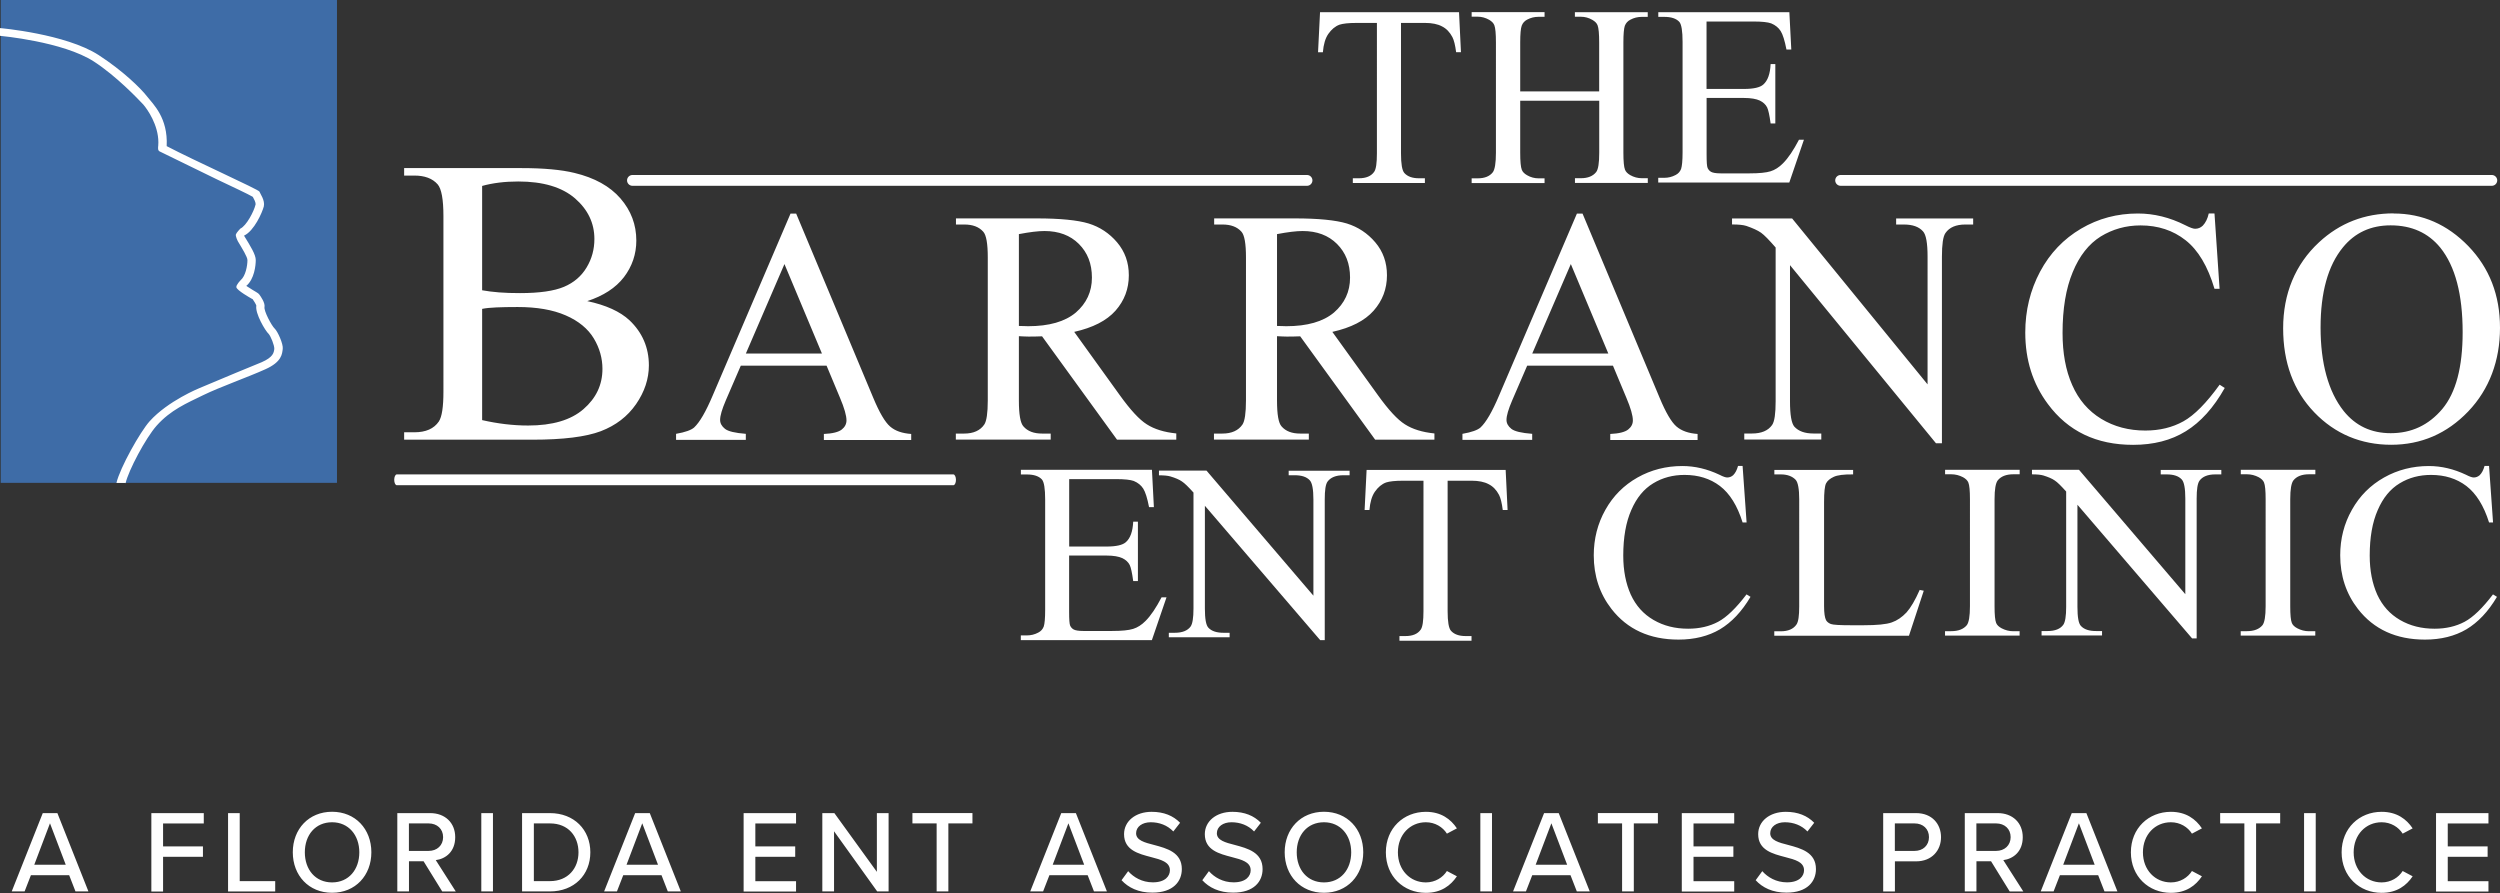 <?xml version="1.0" encoding="utf-8"?>
<svg xmlns="http://www.w3.org/2000/svg" data-name="Layer 1" viewBox="0 0 388.17 138.65">
  <rect x="0" y="0" width="388.17" height="138.65" fill="#333333" stroke="none"/>
  <defs>
    <style>.cls-1,.cls-2{fill:#3e6ca7;stroke-width:0}.cls-2{fill:#fff}</style>
  </defs>
  <path class="cls-1" d="M52.32 0H.11v74.97h52.21V0z"/>
  <path class="cls-2" d="M19.5 75.02c.46-1.99 3.11-7 4.82-8.93 2.19-2.45 4.64-3.47 7.24-4.74 2.61-1.27 7.03-2.83 9.63-4.01 2.61-1.16 2.61-2.43 2.71-3.16.11-.75-.79-2.74-1.25-3.16-.46-.42-1.71-2.74-1.58-3.37.11-.63-.57-1.59-.79-1.9-.23-.32-.46-.32-2.04-1.36 1.25-1.05 1.47-3.16 1.47-4.01s-.79-2.11-1.82-3.79c1.58-.75 2.82-3.58 3.07-4.53.22-.95-.57-1.99-.68-2.31-.11-.32-10.2-4.85-14.4-7.06.22-4.42-2.1-6.5-3.05-7.72-1.01-1.3-3.76-3.98-7.5-6.41C10.2 5.24 0 4.36 0 4.36v1.2c.08.02 9.79.88 14.59 4 3.49 2.27 6.8 5.76 7.66 6.67.63.73 2.34 3.16 2.34 5.87 0 .17 0 .35-.02.52 0 0-.06.36 0 .63.06.23.3.3.3.3l8.81 4.3c2.34 1.11 4.9 2.31 5.55 2.7 0 .02.04.05.04.05.14.25.42.76.42 1.09 0 .04 0 .06-.02.1-.23 1-1.4 3.27-2.36 3.71 0 0-.58.6-.68.88-.1.29.29 1.06.29 1.06.69 1.16 1.5 2.45 1.5 2.95 0 .88-.29 2.45-1.04 3.1 0 0-.75.75-.68 1.11.08.49 2.25 1.7 2.25 1.7s.25.16.27.14c.52.75.58 1.01.58 1.01-.22 1.2 1.39 3.92 1.92 4.4.3.33.9 1.76.87 2.33-.08.59-.17 1.27-1.96 2.06l-3.96 1.63-5.7 2.39s-4.88 1.97-7.74 5.15c-1.46 1.63-4.59 7.19-5.15 9.57h1.39v.04h.04zm183.44-46.17H98.2c-.46 0-.84-.38-.84-.84s.38-.84.84-.84h104.74c.46 0 .84.38.84.84s-.38.84-.84.84zm-54.91 46.49H61.61c-.22 0-.4-.38-.4-.84s.18-.84.4-.84h86.42c.21 0 .4.38.4.84s-.18.84-.4.84zM386.9 28.85H285.79c-.46 0-.84-.38-.84-.84s.38-.84.84-.84H386.9c.46 0 .84.38.84.84s-.38.84-.84.84zM226.54 1.89l.3 6.22h-.75c-.14-1.09-.33-1.87-.58-2.35-.4-.76-.93-1.32-1.61-1.66-.67-.36-1.55-.54-2.64-.54h-3.73v20.26c0 1.63.17 2.64.52 3.04.49.55 1.25.82 2.27.82h.92v.73h-11.19v-.73h.94c1.12 0 1.91-.33 2.38-1.01.29-.42.42-1.36.42-2.85V3.56h-3.17c-1.23 0-2.11.1-2.63.27-.68.25-1.25.73-1.74 1.43-.48.69-.75 1.65-.85 2.85h-.75l.31-6.22h21.57zm9.49 12.3h12.27V6.6c0-1.34-.08-2.25-.25-2.68-.13-.33-.4-.6-.82-.84-.55-.32-1.15-.48-1.77-.48h-.93v-.71h11.31v.73h-.93c-.62 0-1.21.14-1.77.44-.41.21-.69.52-.86.95-.14.42-.22 1.28-.22 2.58v17.1c0 1.34.08 2.24.25 2.66.13.33.4.6.81.84.57.32 1.17.48 1.8.48h.93v.73h-11.31v-.73h.93c1.07 0 1.86-.32 2.36-.95.33-.42.48-1.43.48-3.01v-8.07h-12.27v8.07c0 1.34.08 2.24.25 2.66.13.33.4.6.82.84.55.32 1.15.48 1.77.48h.94v.73H228.5v-.73h.93c1.09 0 1.88-.32 2.36-.95.31-.42.48-1.43.48-3.01V6.59c0-1.34-.08-2.25-.25-2.68-.13-.33-.4-.6-.81-.84-.57-.32-1.17-.48-1.78-.48h-.93v-.71h11.32v.73h-.94c-.62 0-1.21.14-1.77.44-.4.21-.68.52-.84.95-.15.42-.23 1.28-.23 2.58v7.59h-.02v.02zm28.94-10.86v10.48h5.81c1.5 0 2.51-.23 3.01-.69.68-.6 1.06-1.65 1.13-3.17h.73v9.22h-.73c-.17-1.28-.36-2.12-.54-2.49-.23-.46-.62-.81-1.15-1.07-.54-.25-1.36-.4-2.45-.4h-5.8v8.74c0 1.17.04 1.89.16 2.14.12.25.29.46.55.6.25.14.76.23 1.48.23h4.48c1.5 0 2.57-.11 3.25-.32.68-.21 1.33-.62 1.94-1.24.81-.81 1.63-2.03 2.48-3.66h.77l-2.27 6.64h-20.35v-.73h.93c.62 0 1.21-.14 1.77-.44.41-.21.69-.52.85-.94.14-.42.23-1.27.23-2.57V6.5c0-1.68-.17-2.71-.5-3.1-.48-.52-1.25-.78-2.34-.78h-.93v-.73h20.35l.3 5.8h-.75c-.27-1.4-.57-2.35-.9-2.87s-.82-.92-1.47-1.19c-.52-.19-1.44-.29-2.75-.29h-7.3v-.02zM91.17 46.75c2.92.62 5.11 1.62 6.57 2.98 2 1.9 3.01 4.25 3.01 7 0 2.09-.67 4.11-1.99 6.02-1.33 1.92-3.15 3.31-5.47 4.2-2.32.88-5.86 1.32-10.61 1.32H62.75v-1.15h1.59c1.77 0 3.03-.55 3.8-1.68.48-.73.71-2.27.71-4.63V33.57c0-2.62-.3-4.26-.9-4.95-.81-.92-2.02-1.36-3.61-1.36h-1.59V26.1H81c3.41 0 6.14.25 8.2.75 3.11.75 5.49 2.06 7.14 3.96 1.64 1.9 2.46 4.07 2.46 6.54 0 2.11-.65 4.01-1.92 5.68-1.29 1.68-3.21 2.91-5.72 3.73zm-16.31-1.68c.77.14 1.64.25 2.63.33.98.08 2.07.11 3.25.11 3.03 0 5.3-.33 6.84-.98 1.53-.65 2.69-1.65 3.5-3 .81-1.34 1.21-2.82 1.21-4.42 0-2.47-1.01-4.57-3.01-6.31-2.02-1.74-4.96-2.62-8.81-2.62-2.08 0-3.95.23-5.61.69v16.2h-.02zm0 20.16c2.42.55 4.78.84 7.14.84 3.76 0 6.63-.84 8.59-2.54 1.96-1.7 2.95-3.77 2.95-6.26 0-1.63-.44-3.22-1.34-4.72s-2.36-2.71-4.36-3.58c-2.02-.88-4.5-1.3-7.47-1.3-1.3 0-2.38.02-3.3.06-.92.04-1.65.11-2.21.23v17.28zm53.47-8.45h-13.31l-2.34 5.42c-.57 1.34-.87 2.33-.87 3 0 .52.25.98.75 1.38.5.4 1.58.65 3.24.78v.94h-10.83v-.94c1.44-.25 2.36-.59 2.8-.98.87-.81 1.82-2.45 2.88-4.95l12.09-28.26h.88l11.96 28.58c.96 2.3 1.83 3.79 2.62 4.47.79.69 1.88 1.06 3.28 1.16v.94h-13.56v-.94c1.37-.06 2.29-.3 2.78-.69.48-.38.73-.86.73-1.41 0-.75-.33-1.92-1.01-3.52l-2.08-4.98zm-.71-1.89L121.8 41l-5.99 13.89h11.81zm55 13.38h-9.18L161.8 52.22c-.87.04-1.56.04-2.1.04-.22 0-.46 0-.71-.02-.25-.02-.52-.02-.79-.04v9.99c0 2.16.23 3.5.71 4.02.65.75 1.61 1.11 2.89 1.11h1.34v.94h-14.73v-.94h1.29c1.46 0 2.5-.48 3.13-1.41.35-.52.54-1.76.54-3.73V39.99c0-2.16-.23-3.5-.71-4.02-.67-.75-1.64-1.11-2.94-1.11h-1.29v-.95h12.52c3.65 0 6.35.27 8.08.79 1.74.54 3.21 1.51 4.42 2.93 1.21 1.43 1.82 3.12 1.82 5.11 0 2.11-.69 3.94-2.07 5.5-1.38 1.55-3.51 2.64-6.41 3.29l7.1 9.86c1.63 2.26 3.01 3.77 4.18 4.5 1.17.75 2.69 1.22 4.57 1.41v.95h-.03.03zM158.2 50.61c.31 0 .6 0 .84.02.23.02.42.02.58.02 3.28 0 5.74-.71 7.42-2.12 1.65-1.43 2.5-3.23 2.5-5.42s-.68-3.88-2.02-5.23c-1.34-1.34-3.13-2.01-5.34-2.01-.98 0-2.3.16-3.98.48v14.29zm64.5 17.66h-9.18l-11.64-16.05c-.87.04-1.56.04-2.1.04-.23 0-.46 0-.71-.02-.25-.02-.52-.02-.79-.04v9.99c0 2.16.23 3.5.71 4.02.65.75 1.61 1.11 2.89 1.11h1.34v.94h-14.73v-.94h1.3c1.46 0 2.5-.48 3.13-1.41.35-.52.54-1.76.54-3.73V39.99c0-2.16-.23-3.5-.71-4.02-.67-.75-1.65-1.11-2.94-1.11h-1.29v-.95h12.52c3.65 0 6.35.27 8.08.79 1.74.54 3.21 1.51 4.42 2.93 1.21 1.43 1.81 3.12 1.81 5.11 0 2.11-.69 3.94-2.07 5.5-1.37 1.55-3.5 2.64-6.41 3.29l7.1 9.86c1.63 2.26 3.01 3.77 4.18 4.5 1.17.75 2.69 1.22 4.57 1.41v.95h-.04.03zm-24.42-17.66c.31 0 .6 0 .84.02.23.02.42.02.58.02 3.28 0 5.74-.71 7.42-2.12 1.65-1.43 2.5-3.23 2.5-5.42s-.68-3.88-2.02-5.23c-1.34-1.34-3.13-2.01-5.34-2.01-.98 0-2.3.16-3.98.48v14.29zm52.15 6.17h-13.31l-2.34 5.42c-.57 1.34-.87 2.33-.87 3 0 .52.25.98.75 1.38.5.4 1.58.65 3.24.78v.94h-10.83v-.94c1.44-.25 2.36-.59 2.8-.98.87-.81 1.82-2.45 2.88-4.95l12.09-28.26h.88l11.96 28.58c.96 2.3 1.83 3.79 2.62 4.47.79.68 1.88 1.06 3.28 1.16v.94h-13.56v-.94c1.37-.06 2.29-.3 2.78-.69.49-.39.73-.86.73-1.41 0-.75-.33-1.92-1.01-3.52l-2.08-4.98zm-.71-1.89L243.9 41l-5.99 13.89h11.81zm19.21-20.97h9.33l21.03 25.76V39.86c0-2.11-.23-3.42-.71-3.94-.63-.71-1.61-1.06-2.97-1.06h-1.2v-.94h11.96v.94h-1.21c-1.46 0-2.48.44-3.09 1.32-.38.54-.55 1.78-.55 3.69v28.96h-.92l-22.67-27.66v21.14c0 2.11.23 3.42.68 3.94.65.71 1.63 1.06 2.97 1.06h1.21v.94h-11.96v-.94h1.19c1.47 0 2.51-.44 3.13-1.32.38-.54.55-1.78.55-3.69V38.43c-1-1.15-1.75-1.93-2.27-2.3-.52-.36-1.28-.71-2.27-1.05-.49-.16-1.23-.23-2.23-.23v-.95zm74.91-.77l.79 11.69h-.79c-1.04-3.5-2.54-6.01-4.49-7.54-1.94-1.53-4.28-2.3-6.99-2.3-2.29 0-4.34.59-6.19 1.72-1.85 1.16-3.3 3-4.34 5.53-1.06 2.54-1.58 5.69-1.58 9.45 0 3.1.48 5.8 1.5 8.09 1 2.28 2.5 4.02 4.5 5.24s4.3 1.82 6.85 1.82c2.23 0 4.2-.48 5.91-1.43s3.58-2.85 5.63-5.69l.79.51c-1.72 3.06-3.74 5.3-6.03 6.71-2.3 1.43-5.03 2.12-8.2 2.12-5.7 0-10.1-2.11-13.23-6.34-2.34-3.14-3.51-6.83-3.51-11.1 0-3.42.77-6.58 2.3-9.45 1.53-2.87 3.67-5.09 6.35-6.67 2.7-1.59 5.63-2.36 8.84-2.36 2.48 0 4.94.6 7.36 1.82.71.36 1.21.55 1.52.55.46 0 .85-.16 1.19-.48.44-.46.75-1.09.93-1.9h.87v.03zm27.82 0c4.47 0 8.33 1.7 11.6 5.07 3.27 3.39 4.91 7.61 4.91 12.68s-1.64 9.54-4.94 12.99c-3.3 3.44-7.3 5.17-11.96 5.17s-8.72-1.68-11.94-5.04c-3.22-3.36-4.83-7.71-4.83-13.05s1.86-9.91 5.57-13.35c3.24-3 7.09-4.49 11.59-4.49zm-.47 1.84c-3.08 0-5.55 1.14-7.41 3.42-2.32 2.83-3.47 6.99-3.47 12.46s1.19 9.93 3.59 12.95c1.85 2.3 4.28 3.44 7.31 3.44 3.22 0 5.89-1.25 8.01-3.77 2.1-2.52 3.15-6.48 3.15-11.9 0-5.88-1.15-10.25-3.47-13.14-1.88-2.3-4.45-3.46-7.72-3.46zM270.57 72.36l.62 8.76h-.62c-.82-2.62-2-4.5-3.52-5.66-1.53-1.16-3.36-1.72-5.49-1.72-1.8 0-3.41.42-4.86 1.3-1.46.88-2.59 2.25-3.41 4.15-.84 1.9-1.25 4.26-1.25 7.08 0 2.33.4 4.34 1.17 6.06.79 1.71 1.96 3.02 3.53 3.93 1.58.92 3.36 1.36 5.38 1.36 1.75 0 3.3-.36 4.64-1.07 1.34-.71 2.81-2.14 4.42-4.26l.62.38c-1.36 2.3-2.94 3.96-4.74 5.04-1.8 1.06-3.95 1.6-6.44 1.6-4.47 0-7.95-1.59-10.41-4.76-1.83-2.36-2.75-5.13-2.75-8.32 0-2.57.6-4.93 1.81-7.08 1.21-2.16 2.88-3.82 4.99-5.01 2.11-1.19 4.44-1.78 6.95-1.78 1.96 0 3.88.46 5.78 1.36.55.29.96.42 1.19.42.36 0 .67-.13.93-.36.35-.35.58-.82.75-1.43h.69v.02-.02zm27.47 19.23l.66.13-2.3 6.99h-20.91v-.69h1.01c1.13 0 1.96-.35 2.44-1.06.29-.42.42-1.34.42-2.81V77.52c0-1.6-.19-2.62-.55-3.02-.52-.55-1.3-.84-2.3-.84h-1.01v-.69h12.23v.69c-1.44-.02-2.44.11-3.01.38-.58.27-.98.6-1.19 1.01-.21.41-.31 1.38-.31 2.9v16.18c0 1.05.11 1.78.31 2.17.16.27.41.46.75.59.33.13 1.38.19 3.11.19h1.98c2.07 0 3.52-.14 4.36-.44.84-.29 1.59-.81 2.29-1.55.65-.73 1.34-1.89 2.04-3.48h-.03zM313.58 98v.69H302V98h.96c1.12 0 1.92-.32 2.43-.94.31-.42.48-1.38.48-2.93V77.5c0-1.3-.08-2.17-.25-2.58-.13-.32-.41-.59-.82-.82-.58-.3-1.19-.46-1.83-.46h-.96v-.69h11.58v.69h-.98c-1.11 0-1.92.32-2.42.94-.33.42-.5 1.38-.5 2.93v16.64c0 1.3.08 2.17.25 2.58.13.32.41.59.84.82.57.3 1.17.46 1.82.46h1v-.02zm1.89-25.06h7.33l16.51 19.32V77.41c0-1.59-.19-2.57-.55-2.96-.49-.54-1.27-.79-2.34-.79h-.93v-.69h9.41v.69h-.96c-1.13 0-1.96.33-2.43.98-.3.42-.44 1.34-.44 2.77v21.71h-.71l-17.8-20.75v15.86c0 1.59.17 2.57.54 2.96.5.54 1.28.79 2.34.79h.94v.69h-9.39v-.69h.94c1.15 0 1.98-.33 2.44-.98.29-.42.44-1.34.44-2.77V76.32c-.79-.88-1.37-1.46-1.78-1.72-.41-.29-1-.54-1.78-.78-.38-.11-.96-.17-1.75-.17v-.71h-.02zM359.49 98v.69h-11.58V98h.96c1.12 0 1.92-.32 2.43-.94.31-.42.48-1.38.48-2.93V77.5c0-1.3-.08-2.17-.25-2.58-.13-.32-.41-.59-.82-.82-.58-.3-1.19-.46-1.83-.46h-.96v-.69h11.58v.69h-.98c-1.11 0-1.92.32-2.42.94-.33.42-.5 1.38-.5 2.93v16.64c0 1.3.08 2.17.25 2.58.13.32.41.59.84.82.57.3 1.17.46 1.81.46h1v-.02zm26.98-25.64l.62 8.76h-.62c-.82-2.62-2.01-4.5-3.52-5.66-1.53-1.16-3.36-1.72-5.49-1.72-1.8 0-3.41.42-4.86 1.3-1.46.88-2.59 2.25-3.41 4.15-.84 1.9-1.25 4.26-1.25 7.08 0 2.33.4 4.34 1.17 6.06.79 1.71 1.96 3.02 3.53 3.93 1.58.92 3.36 1.36 5.38 1.36 1.75 0 3.3-.36 4.64-1.07 1.34-.71 2.81-2.14 4.42-4.26l.62.38c-1.36 2.3-2.94 3.96-4.74 5.04-1.8 1.06-3.95 1.6-6.44 1.6-4.47 0-7.95-1.59-10.41-4.76-1.83-2.36-2.75-5.13-2.75-8.32 0-2.57.6-4.93 1.82-7.08 1.21-2.16 2.88-3.82 4.99-5.01 2.11-1.19 4.44-1.78 6.95-1.78 1.96 0 3.88.46 5.78 1.36.55.29.96.42 1.19.42.36 0 .66-.13.93-.36.35-.35.58-.82.75-1.43h.69v.02-.02zm-220.46 2.02v10.48h5.8c1.5 0 2.51-.23 3.01-.69.68-.6 1.06-1.65 1.13-3.17h.73v9.22h-.73c-.17-1.28-.36-2.12-.54-2.49-.23-.46-.62-.81-1.15-1.07-.54-.25-1.36-.4-2.45-.4H166V95c0 1.17.05 1.89.16 2.14.12.25.29.46.55.6.25.14.75.23 1.48.23h4.49c1.5 0 2.57-.11 3.25-.32.68-.21 1.33-.62 1.94-1.24.81-.81 1.63-2.03 2.48-3.66h.77l-2.27 6.64H158.5v-.73h.94c.62 0 1.21-.14 1.77-.44.41-.21.69-.52.85-.94.14-.42.22-1.27.22-2.57V77.55c0-1.68-.17-2.71-.5-3.1-.48-.52-1.25-.78-2.34-.78h-.93v-.73h20.35l.3 5.8h-.75c-.27-1.4-.57-2.35-.9-2.87-.33-.52-.82-.92-1.47-1.19-.52-.19-1.44-.29-2.75-.29h-7.3v-.02z"/>
  <path class="cls-2" d="M179.97 73.07h7.36l16.6 19.42V77.56c0-1.6-.19-2.58-.56-2.98-.49-.54-1.27-.79-2.35-.79h-.93v-.7h9.46v.7h-.97c-1.14 0-1.97.33-2.45.98-.31.42-.44 1.34-.44 2.79v21.83h-.71l-17.9-20.86v15.95c0 1.6.17 2.58.54 2.98.5.54 1.29.79 2.35.79h.95v.7h-9.44v-.7h.93c1.16 0 1.99-.33 2.46-.98.29-.42.44-1.34.44-2.79v-18c-.79-.88-1.38-1.46-1.8-1.73-.41-.29-1-.54-1.8-.78-.38-.11-.97-.17-1.76-.17v-.71zm53.81-.1l.3 6.22h-.75c-.14-1.09-.33-1.87-.58-2.35-.4-.76-.93-1.32-1.61-1.66-.67-.36-1.55-.54-2.64-.54h-3.73V94.9c0 1.63.17 2.64.52 3.04.49.55 1.25.82 2.27.82h.92v.73h-11.19v-.73h.93c1.12 0 1.91-.33 2.38-1.01.29-.42.42-1.36.42-2.85V74.64h-3.17c-1.23 0-2.11.1-2.63.27-.68.25-1.25.73-1.74 1.43-.48.69-.75 1.65-.85 2.85h-.75l.31-6.22h21.57zM11.72 138.41l-.98-2.52H4.8l-.98 2.52h-2l4.82-12.16h2.27l4.82 12.16h-2.01zm-3.96-10.58l-2.44 6.44h4.89l-2.45-6.44zm15.74 10.58v-12.16h8.14v1.61h-6.32v3.56h6.19v1.61h-6.19v5.4H23.5zm11.91 0v-12.16h1.81v10.56h5.51v1.61h-7.32zm16.15-12.37c3.61 0 6.1 2.68 6.1 6.29s-2.49 6.29-6.1 6.29-6.1-2.68-6.1-6.29 2.49-6.29 6.1-6.29zm0 1.63c-2.6 0-4.23 1.99-4.23 4.67s1.64 4.67 4.23 4.67 4.23-2 4.23-4.67-1.67-4.67-4.23-4.67zm17.1 10.74l-2.89-4.68H63.5v4.68h-1.81v-12.16h5.1c2.31 0 3.89 1.5 3.89 3.74s-1.47 3.36-3.02 3.56l3.11 4.87h-2.11zm-2.11-10.56h-3.06v4.27h3.06c1.31 0 2.25-.86 2.25-2.14s-.94-2.13-2.25-2.13zm8.18 10.56v-12.16h1.81v12.16h-1.81zm6.33 0v-12.16h4.32c3.77 0 6.28 2.59 6.28 6.09s-2.51 6.07-6.28 6.07h-4.32zm1.83-1.6h2.51c2.8 0 4.42-2 4.42-4.47s-1.57-4.49-4.42-4.49h-2.51v8.96zm20.8 1.6l-.98-2.52h-5.94l-.98 2.52H93.8l4.82-12.16h2.27l4.82 12.16h-2.01zm-3.97-10.58l-2.44 6.44h4.89l-2.45-6.44zm15.74 10.58v-12.16h8.14v1.61h-6.32v3.56h6.19v1.61h-6.19v3.79h6.32v1.61h-8.14zm20.74 0l-6.7-9.34v9.34h-1.82v-12.16h1.87l6.6 9.12v-9.12h1.82v12.16h-1.76zm9.23 0v-10.56h-3.76v-1.61h9.32v1.61h-3.74v10.56h-1.83zm24.43 0l-.98-2.52h-5.94l-.98 2.52h-2l4.82-12.16h2.27l4.82 12.16h-2.01zm-3.97-10.58l-2.44 6.44h4.89l-2.45-6.44zm9.3 7.46c.82.91 2.12 1.71 3.81 1.71 1.96 0 2.65-1 2.65-1.88 0-1.28-1.38-1.64-2.92-2.04-1.94-.51-4.2-1.07-4.2-3.56 0-2 1.76-3.47 4.29-3.47 1.87 0 3.34.6 4.41 1.7l-1.05 1.35c-.93-.98-2.2-1.43-3.51-1.43s-2.27.69-2.27 1.71c0 1.09 1.31 1.44 2.81 1.82 1.98.53 4.29 1.15 4.29 3.74 0 1.9-1.31 3.66-4.58 3.66-2.17 0-3.74-.79-4.78-1.93l1.03-1.41h.02zm12.54 0c.82.91 2.12 1.71 3.81 1.71 1.96 0 2.65-1 2.65-1.88 0-1.28-1.38-1.64-2.92-2.04-1.94-.51-4.2-1.07-4.2-3.56 0-2 1.76-3.47 4.29-3.47 1.87 0 3.34.6 4.41 1.7l-1.05 1.35c-.92-.98-2.2-1.43-3.51-1.43s-2.27.69-2.27 1.71c0 1.09 1.31 1.44 2.81 1.82 1.98.53 4.29 1.15 4.29 3.74 0 1.9-1.31 3.66-4.58 3.66-2.17 0-3.74-.79-4.78-1.93l1.03-1.41h.02zm17.84-9.25c3.61 0 6.1 2.68 6.1 6.29s-2.49 6.29-6.1 6.29-6.1-2.68-6.1-6.29 2.49-6.29 6.1-6.29zm0 1.63c-2.6 0-4.23 1.99-4.23 4.67s1.64 4.67 4.23 4.67 4.23-2 4.23-4.67-1.67-4.67-4.23-4.67zm9.61 4.67c0-3.75 2.76-6.29 6.21-6.29 2.38 0 3.87 1.15 4.82 2.57l-1.55.82c-.64-1.02-1.83-1.77-3.27-1.77-2.45 0-4.34 1.93-4.34 4.67s1.89 4.67 4.34 4.67c1.44 0 2.63-.75 3.27-1.77l1.55.82c-.96 1.43-2.44 2.57-4.82 2.57-3.45 0-6.21-2.55-6.21-6.29v-.02zm14.67 6.07v-12.16h1.81v12.16h-1.81zm14.98 0l-.98-2.52h-5.94l-.98 2.52h-2l4.82-12.16h2.27l4.82 12.16h-2.01zm-3.95-10.58l-2.44 6.44h4.89l-2.45-6.44zm10.98 10.58v-10.56h-3.76v-1.61h9.32v1.61h-3.74v10.56h-1.82zm9.27 0v-12.16h8.14v1.61h-6.32v3.56h6.19v1.61h-6.19v3.79h6.32v1.61h-8.14zm12.52-3.12c.82.91 2.12 1.71 3.81 1.71 1.96 0 2.65-1 2.65-1.88 0-1.28-1.38-1.64-2.92-2.04-1.94-.51-4.2-1.07-4.2-3.56 0-2 1.76-3.47 4.29-3.47 1.87 0 3.34.6 4.41 1.7l-1.05 1.35c-.93-.98-2.2-1.43-3.51-1.43s-2.27.69-2.27 1.71c0 1.09 1.31 1.44 2.81 1.82 1.98.53 4.29 1.15 4.29 3.74 0 1.9-1.31 3.66-4.58 3.66-2.17 0-3.74-.79-4.78-1.93l1.03-1.41h.02zm18.75 3.12v-12.16h5.11c2.49 0 3.87 1.71 3.87 3.74s-1.4 3.75-3.87 3.75h-3.29v4.68h-1.82zm4.87-10.56h-3.06v4.27h3.06c1.31 0 2.24-.86 2.24-2.14s-.92-2.13-2.24-2.13zm14.77 10.56l-2.89-4.68h-2.27v4.68h-1.81v-12.16h5.11c2.31 0 3.89 1.5 3.89 3.74s-1.47 3.36-3.02 3.56l3.11 4.87h-2.11zm-2.11-10.56h-3.06v4.27h3.06c1.31 0 2.26-.86 2.26-2.14s-.94-2.13-2.26-2.13zm16.83 10.56l-.98-2.52h-5.94l-.98 2.52h-2l4.82-12.16h2.27l4.82 12.16h-2.01zm-3.97-10.58l-2.44 6.44h4.89l-2.45-6.44zm8.07 4.51c0-3.75 2.76-6.29 6.21-6.29 2.38 0 3.87 1.15 4.82 2.57l-1.55.82c-.64-1.02-1.83-1.77-3.27-1.77-2.46 0-4.34 1.93-4.34 4.67s1.89 4.67 4.34 4.67c1.44 0 2.63-.75 3.27-1.77l1.55.82c-.96 1.43-2.44 2.57-4.82 2.57-3.45 0-6.21-2.55-6.21-6.29v-.02zm17.62 6.07v-10.56h-3.76v-1.61h9.32v1.61h-3.74v10.56h-1.82zm9.27 0v-12.16h1.81v12.16h-1.81zm5.83-6.07c0-3.75 2.76-6.29 6.21-6.29 2.38 0 3.87 1.15 4.82 2.57l-1.55.82c-.64-1.02-1.83-1.77-3.27-1.77-2.45 0-4.34 1.93-4.34 4.67s1.89 4.67 4.34 4.67c1.44 0 2.63-.75 3.27-1.77l1.55.82c-.96 1.43-2.44 2.57-4.82 2.57-3.45 0-6.21-2.55-6.21-6.29v-.02zm14.66 6.07v-12.16h8.14v1.61h-6.32v3.56h6.19v1.61h-6.19v3.79h6.32v1.61h-8.14z"/>
</svg>